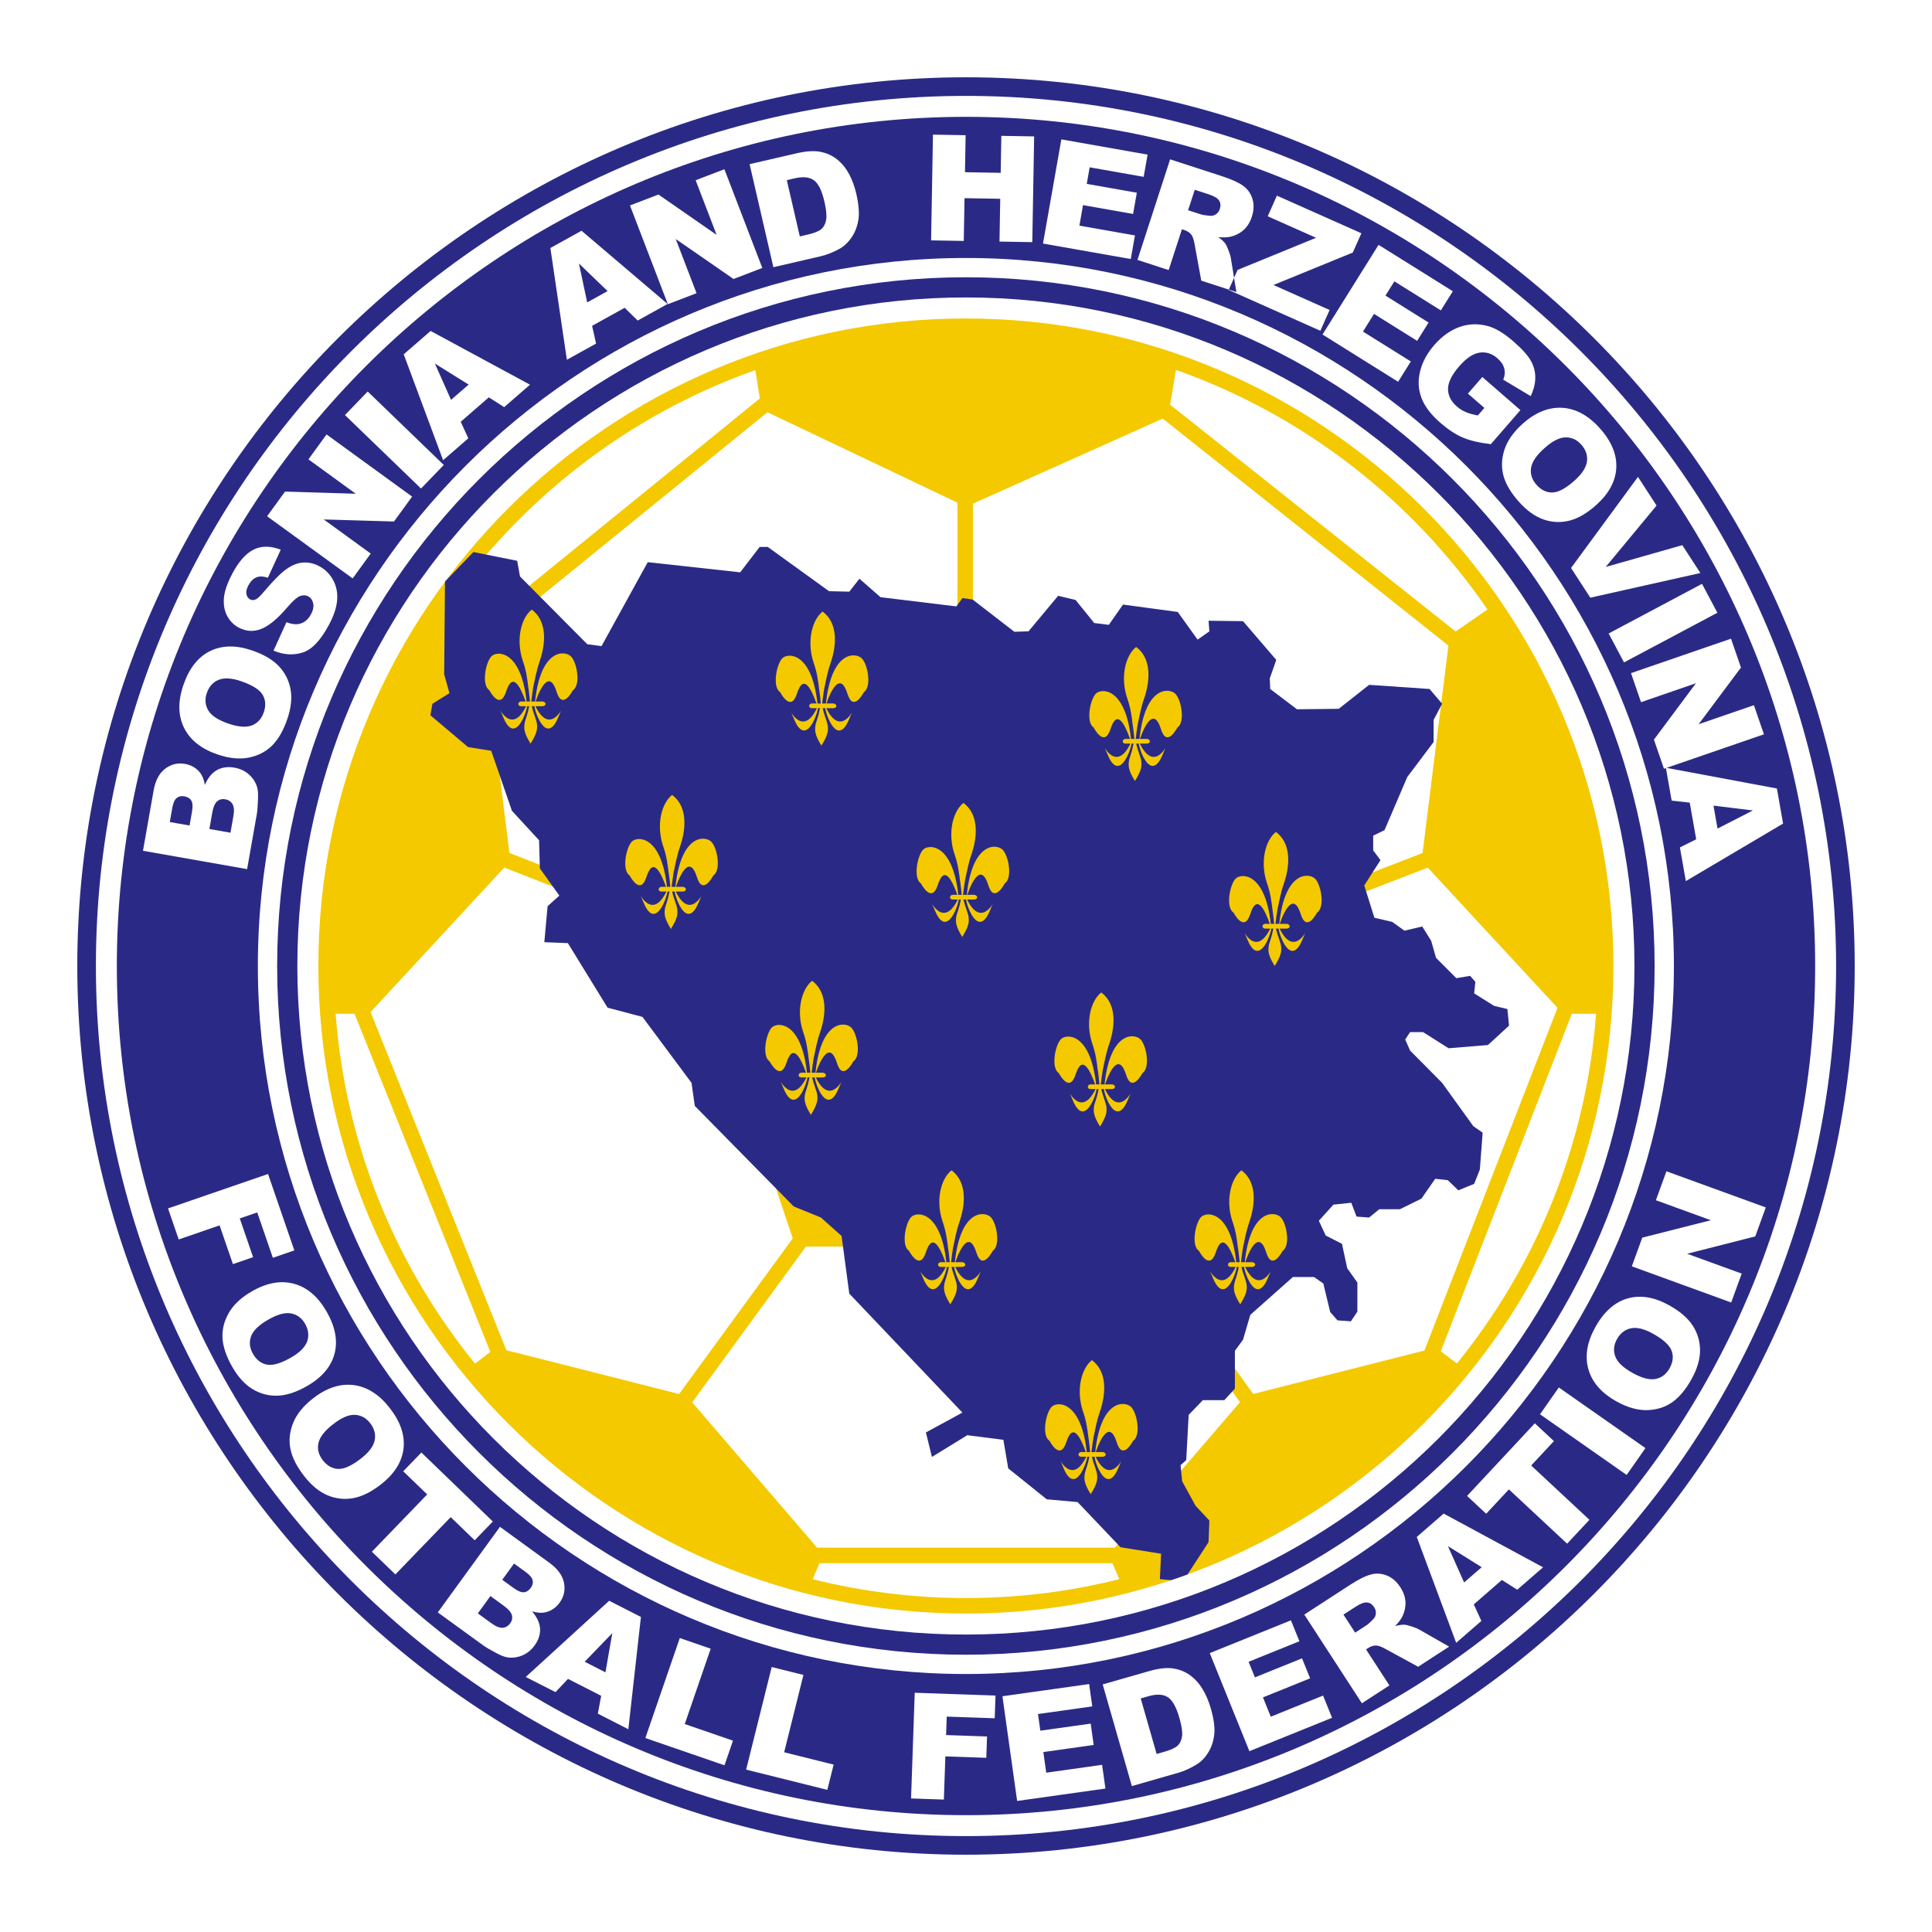 <?xml version="1.0" encoding="utf-8"?>
<!-- Generator: Adobe Illustrator 13.0.0, SVG Export Plug-In . SVG Version: 6.00 Build 14948)  -->
<!DOCTYPE svg PUBLIC "-//W3C//DTD SVG 1.0//EN" "http://www.w3.org/TR/2001/REC-SVG-20010904/DTD/svg10.dtd">
<svg version="1.0" id="Layer_1" xmlns="http://www.w3.org/2000/svg" xmlns:xlink="http://www.w3.org/1999/xlink" x="0px" y="0px"
	 width="192.756px" height="192.756px" viewBox="0 0 192.756 192.756" enable-background="new 0 0 192.756 192.756"
	 xml:space="preserve">
<g>
	<polygon fill-rule="evenodd" clip-rule="evenodd" fill="#FFFFFF" points="0,0 192.756,0 192.756,192.756 0,192.756 0,0 	"/>
	<path fill-rule="evenodd" clip-rule="evenodd" fill="#2A2A86" d="M96.378,7.711c48.835,0,88.667,39.831,88.667,88.667
		c0,48.837-39.831,88.667-88.667,88.667c-48.836,0-88.667-39.83-88.667-88.667C7.711,47.542,47.542,7.711,96.378,7.711L96.378,7.711
		z"/>
	<path fill-rule="evenodd" clip-rule="evenodd" fill="#FFFFFF" d="M96.378,9.568c47.812,0,86.81,38.997,86.81,86.81
		c0,47.813-38.997,86.81-86.81,86.81s-86.81-38.996-86.81-86.81C9.568,48.565,48.565,9.568,96.378,9.568L96.378,9.568z"/>
	<path fill-rule="evenodd" clip-rule="evenodd" fill="#2A2A86" d="M96.378,11.657c46.662,0,84.721,38.058,84.721,84.721
		S143.04,181.1,96.378,181.1c-46.663,0-84.721-38.059-84.721-84.722S49.715,11.657,96.378,11.657L96.378,11.657z"/>
	<path fill-rule="evenodd" clip-rule="evenodd" fill="#FFFFFF" d="M96.367,25.739c38.906,0,70.638,31.732,70.638,70.639
		c0,38.907-31.731,70.638-70.638,70.638s-70.639-31.73-70.639-70.638C25.729,57.472,57.461,25.739,96.367,25.739L96.367,25.739z"/>
	<path fill-rule="evenodd" clip-rule="evenodd" fill="#2A2A86" d="M27.652,96.378c0,37.89,30.826,68.714,68.715,68.714
		c37.889,0,68.714-30.824,68.714-68.714c0-37.889-30.825-68.715-68.714-68.715C58.478,27.663,27.652,58.489,27.652,96.378
		L27.652,96.378z"/>
	<path fill-rule="evenodd" clip-rule="evenodd" fill="#FFFFFF" d="M29.666,96.378c0-36.779,29.922-66.702,66.702-66.702
		c36.779,0,66.701,29.922,66.701,66.702c0,36.78-29.922,66.702-66.701,66.702C59.588,163.08,29.666,133.158,29.666,96.378
		L29.666,96.378z"/>
	<path fill-rule="evenodd" clip-rule="evenodd" fill="#F4C900" d="M96.366,31.774c-35.623,0-64.604,28.981-64.604,64.604
		c0,35.622,28.981,64.604,64.604,64.604c35.623,0,64.604-28.982,64.604-64.604C160.97,60.755,131.988,31.774,96.366,31.774
		L96.366,31.774z"/>
	<polygon fill-rule="evenodd" clip-rule="evenodd" fill="#FFFFFF" points="81.523,154.412 69.06,139.914 80.408,124.369 
		96.378,124.369 112.549,124.369 123.714,139.895 111.232,154.412 81.523,154.412 	"/>
	<polygon fill-rule="evenodd" clip-rule="evenodd" fill="#FFFFFF" points="142.117,134.742 125.03,139.074 113.728,123.357 
		118.644,108.719 123.647,93.819 142.449,86.563 155.392,100.549 142.117,134.742 	"/>
	<polygon fill-rule="evenodd" clip-rule="evenodd" fill="#FFFFFF" points="141.931,85.105 122.978,92.419 110.139,83.395 
		97.07,74.208 97.07,50.248 116.003,41.763 144.511,64.411 141.931,85.105 	"/>
	<polygon fill-rule="evenodd" clip-rule="evenodd" fill="#FFFFFF" points="76.566,41.13 95.523,50.151 95.523,74.322 82.616,83.395 
		69.693,92.479 50.824,85.099 48.214,64.165 76.566,41.13 	"/>
	<polygon fill-rule="evenodd" clip-rule="evenodd" fill="#FFFFFF" points="50.311,86.559 69.144,93.925 74.111,108.719 
		79.093,123.549 67.753,139.08 50.521,134.713 36.973,100.973 50.311,86.559 	"/>
	<path fill-rule="evenodd" clip-rule="evenodd" fill="#FFFFFF" d="M35.374,101.143l13.547,33.738l-1.531,1.168
		c-7.861-9.686-12.914-21.736-13.903-34.906H35.374L35.374,101.143z"/>
	<path fill-rule="evenodd" clip-rule="evenodd" fill="#FFFFFF" d="M143.748,134.814l13.072-33.672h2.424
		c-0.988,13.164-6.038,25.211-13.894,34.896L143.748,134.814L143.748,134.814z"/>
	<path fill-rule="evenodd" clip-rule="evenodd" fill="#FFFFFF" d="M148.405,60.809l-3.18,2.194l-28.482-22.627l0.581-3.47
		C130.044,41.402,140.903,49.868,148.405,60.809L148.405,60.809z"/>
	<path fill-rule="evenodd" clip-rule="evenodd" fill="#FFFFFF" d="M75.36,36.922l0.448,2.83l-0.409,0.333L47.347,62.876
		l-3.014-2.078C51.827,49.875,62.665,41.421,75.36,36.922L75.36,36.922z"/>
	<path fill-rule="evenodd" clip-rule="evenodd" fill="#FFFFFF" d="M81.082,157.559l0.684-1.6h29.223l0.683,1.594
		c-4.902,1.229-10.028,1.883-15.306,1.883C91.097,159.436,85.978,158.783,81.082,157.559L81.082,157.559z"/>
	<path fill-rule="evenodd" clip-rule="evenodd" fill="#2A2A86" d="M120.657,151.703l-1.375-1.473l-1.335-2.438l-0.162-1.611
		l0.566-0.506l0.243-4.51l1.416-1.473h2.144l1.052-1.15v-3.771l0.81-1.105l0.729-2.484l4.247-3.773h2.104l0.931,0.645l0.688,2.852
		l0.728,0.828l1.336,0.094l0.647-0.967v-2.898l-1.012-1.428l-0.526-2.438l-1.618-0.828l-0.688-1.473l1.456-1.611l1.78-0.184
		l0.526,1.381l1.254,0.092l1.012-0.828h2.063l2.144-1.059l1.376-1.979l1.254,0.139l1.052,1.012l1.578-0.645l0.566-1.426l0.283-3.682
		l-0.931-0.645l-3.115-4.324l-3.196-3.221l-0.485-1.105l0.485-0.736h1.295l2.549,1.611l3.924-0.322l2.104-1.934l-0.162-1.656
		l-1.335-0.32l-1.982-1.244l0.121-1.15l-0.525-0.598l-1.376,0.23l-2.022-2.024l-0.486-1.703l-0.89-1.426l-1.779,0.414l-1.214-0.874
		l-1.781-0.415l-1.011-3.221l1.618-2.531l-0.728-0.966v-1.472l1.132-0.553l2.266-5.292l2.63-3.497v-2.208l0.85-1.611l-1.254-1.472
		l-6.028-0.415l-3.034,2.393l-4.167,0.046l-2.67-2.024l-0.041-1.059l0.647-1.841l-3.317-3.865l-3.439-0.046l0.081,1.058
		l-1.173,0.828l-1.983-2.761l-5.461-0.736l-1.416,2.024l-1.456-0.184l-1.861-2.301l-1.739-0.414l-2.954,3.543l-1.416,0.046
		l-4.167-3.222l-1.012-0.138l-0.606,0.829l-7.566-0.92l-2.104-1.841l-1.011,1.289l-2.023-0.046L76.6,54.569h-0.809L73.849,57.1
		l-9.224-1.012l-4.612,8.375l-1.416-0.185l-6.716-6.764l-0.283-1.564l-4.369-0.874l-2.755,2.864
		c-0.026,0.035-0.052,0.071-0.078,0.106l-0.081,9.223l0.526,1.887l-1.699,1.058l-0.203,1.15l3.763,3.175l2.306,0.368l2.064,5.981
		l2.71,2.945l0.081,2.807l1.942,2.715l-1.173,1.058l-0.324,3.59l2.347,0.092l3.964,6.442l3.479,0.92l4.896,6.58l0.324,2.299
		l9.871,10.031l2.711,1.105l2.064,1.84l0.769,5.752l11.287,11.871l-3.641,1.979l0.607,2.484v-0.045l3.52-2.162l3.601,0.459
		l0.485,2.854l3.844,3.082l3.074,0.275l4.289,4.51l4.045,0.645l-0.121,2.531l1.111,0.109c0.552-0.184,1.102-0.375,1.647-0.574
		l2.096-3.217L120.657,151.703L120.657,151.703z"/>
	<path fill-rule="evenodd" clip-rule="evenodd" fill="#F4C900" d="M53.385,69.988h-0.378c0.056-0.475,0.134-1.091,0.2-1.447
		c0.157-0.689,0.314-1.672,0.668-2.656c0.668-2.017,0.589-4.034-0.825-5.067c-1.101,0.886-1.572,3.05-0.904,5.067
		c0.354,0.984,0.472,1.918,0.55,2.607c0.065,0.352,0.129,0.969,0.175,1.455c-0.001,0.014-0.003,0.026-0.004,0.042h-0.328
		c-0.552-5.069-2.884-5.095-3.498-4.52c-0.59,0.589-1.021,2.869-0.235,3.38c0.039,0.039,1.061,2.083,1.69,0.157
		c0.648-2.053,1.429-0.475,1.948,0.983h-0.455c-0.157,0-0.275,0.118-0.275,0.236c0,0.157,0.118,0.236,0.275,0.236h0.495
		c-1.693,3.471-3.228-1.251-2.224,1.219c1.108,2.528,2.215-0.404,2.329-1.219h0.205c-0.058,0.314-0.148,0.705-0.293,1.14
		c-0.393,1.061-0.158,1.611,0.433,2.593c0.589-0.982,0.865-1.532,0.472-2.593c-0.162-0.435-0.274-0.826-0.354-1.14h0.264
		c0.113,0.814,1.221,3.747,2.33,1.219c1.003-2.47-0.532,2.252-2.225-1.219h0.691c0.157,0,0.314-0.079,0.314-0.236
		c0-0.118-0.157-0.236-0.314-0.236h-0.679c0.523-1.489,1.417-3.128,2.094-0.983c0.59,1.926,1.611-0.119,1.65-0.157
		c0.787-0.511,0.394-2.791-0.235-3.38C56.319,64.885,53.936,64.729,53.385,69.988L53.385,69.988z"/>
	<path fill-rule="evenodd" clip-rule="evenodd" fill="#F4C900" d="M95.266,125.93h-0.378c0.056-0.475,0.134-1.092,0.2-1.447
		c0.157-0.688,0.314-1.672,0.668-2.656c0.667-2.018,0.589-4.033-0.826-5.066c-1.101,0.885-1.572,3.049-0.904,5.066
		c0.354,0.984,0.472,1.92,0.55,2.607c0.065,0.352,0.13,0.969,0.175,1.455c-0.001,0.014-0.003,0.025-0.004,0.041h-0.328
		c-0.552-5.068-2.884-5.094-3.498-4.52c-0.589,0.59-1.022,2.869-0.236,3.381c0.04,0.039,1.062,2.082,1.69,0.156
		c0.648-2.053,1.428-0.475,1.947,0.982h-0.454c-0.157,0-0.275,0.117-0.275,0.236c0,0.156,0.118,0.236,0.275,0.236h0.495
		c-1.693,3.471-3.228-1.252-2.224,1.219c1.107,2.527,2.215-0.404,2.329-1.219h0.205c-0.059,0.314-0.148,0.705-0.293,1.139
		c-0.393,1.061-0.157,1.613,0.433,2.594c0.588-0.98,0.864-1.533,0.471-2.594c-0.161-0.434-0.274-0.824-0.353-1.139h0.264
		c0.113,0.814,1.221,3.746,2.329,1.219c1.003-2.471-0.531,2.252-2.224-1.219h0.691c0.157,0,0.315-0.08,0.315-0.236
		c0-0.119-0.158-0.236-0.315-0.236h-0.679c0.523-1.488,1.416-3.127,2.094-0.982c0.59,1.926,1.611-0.117,1.65-0.156
		c0.787-0.512,0.394-2.791-0.235-3.381C98.2,120.828,95.817,120.672,95.266,125.93L95.266,125.93z"/>
	<path fill-rule="evenodd" clip-rule="evenodd" fill="#F4C900" d="M67.389,88.479h-0.378c0.056-0.475,0.134-1.091,0.2-1.447
		c0.157-0.688,0.314-1.672,0.668-2.656c0.668-2.017,0.59-4.034-0.825-5.067c-1.102,0.886-1.573,3.05-0.905,5.067
		c0.354,0.984,0.472,1.918,0.551,2.607c0.065,0.352,0.129,0.97,0.175,1.456c-0.002,0.014-0.003,0.025-0.004,0.04h-0.328
		c-0.552-5.069-2.884-5.095-3.498-4.521c-0.59,0.59-1.022,2.87-0.236,3.381c0.039,0.04,1.062,2.083,1.689,0.158
		c0.648-2.053,1.429-0.476,1.948,0.982h-0.454c-0.157,0-0.275,0.119-0.275,0.236c0,0.158,0.118,0.236,0.275,0.236h0.495
		c-1.693,3.471-3.228-1.251-2.225,1.219c1.109,2.528,2.216-0.405,2.33-1.219h0.205c-0.059,0.315-0.149,0.705-0.294,1.14
		c-0.393,1.062-0.157,1.611,0.432,2.594c0.59-0.982,0.865-1.532,0.472-2.594c-0.161-0.435-0.273-0.825-0.353-1.14h0.264
		c0.113,0.814,1.221,3.747,2.33,1.219c1.002-2.47-0.532,2.252-2.225-1.219h0.691c0.157,0,0.315-0.078,0.315-0.236
		c0-0.117-0.158-0.236-0.315-0.236h-0.679c0.523-1.488,1.417-3.127,2.094-0.982c0.59,1.926,1.612-0.118,1.651-0.158
		c0.787-0.511,0.393-2.791-0.236-3.381C70.323,83.377,67.94,83.22,67.389,88.479L67.389,88.479z"/>
	<path fill-rule="evenodd" clip-rule="evenodd" fill="#F4C900" d="M82.404,70.187h-0.378c0.056-0.476,0.134-1.091,0.2-1.447
		c0.158-0.689,0.314-1.673,0.668-2.657c0.668-2.017,0.59-4.034-0.825-5.067c-1.101,0.886-1.572,3.05-0.904,5.067
		c0.353,0.984,0.472,1.918,0.55,2.607c0.064,0.352,0.129,0.971,0.174,1.457c-0.001,0.013-0.002,0.025-0.004,0.04h-0.328
		c-0.553-5.069-2.885-5.095-3.498-4.521c-0.589,0.59-1.022,2.869-0.235,3.38c0.039,0.04,1.061,2.083,1.69,0.158
		c0.648-2.053,1.429-0.476,1.947,0.982h-0.454c-0.158,0-0.275,0.118-0.275,0.236c0,0.157,0.117,0.235,0.275,0.235h0.495
		c-1.692,3.471-3.227-1.25-2.224,1.219c1.108,2.528,2.215-0.405,2.329-1.219h0.205c-0.058,0.315-0.149,0.706-0.294,1.141
		c-0.392,1.061-0.157,1.611,0.433,2.594c0.59-0.982,0.865-1.533,0.472-2.594c-0.161-0.435-0.274-0.825-0.354-1.141h0.264
		c0.114,0.814,1.221,3.747,2.33,1.219c1.003-2.47-0.532,2.251-2.224-1.219h0.691c0.157,0,0.314-0.078,0.314-0.235
		c0-0.118-0.157-0.236-0.314-0.236h-0.679c0.522-1.489,1.417-3.128,2.094-0.982c0.589,1.926,1.611-0.118,1.65-0.158
		c0.786-0.511,0.393-2.79-0.236-3.38C85.338,65.084,82.956,64.927,82.404,70.187L82.404,70.187z"/>
	<path fill-rule="evenodd" clip-rule="evenodd" fill="#F4C900" d="M81.358,107.025H80.98c0.056-0.477,0.134-1.092,0.2-1.447
		c0.157-0.689,0.313-1.674,0.668-2.658c0.668-2.016,0.589-4.033-0.825-5.066c-1.101,0.887-1.573,3.051-0.905,5.066
		c0.354,0.984,0.472,1.92,0.551,2.609c0.064,0.35,0.129,0.969,0.175,1.455c-0.001,0.014-0.003,0.025-0.005,0.041h-0.327
		c-0.553-5.07-2.885-5.096-3.499-4.521c-0.589,0.59-1.021,2.869-0.236,3.381c0.04,0.039,1.062,2.082,1.69,0.156
		c0.648-2.053,1.429-0.475,1.948,0.984h-0.455c-0.157,0-0.275,0.117-0.275,0.234c0,0.158,0.118,0.236,0.275,0.236h0.496
		c-1.693,3.471-3.228-1.252-2.225,1.219c1.108,2.527,2.215-0.404,2.329-1.219h0.205c-0.058,0.314-0.148,0.705-0.293,1.141
		c-0.393,1.061-0.157,1.611,0.432,2.594c0.589-0.982,0.865-1.533,0.472-2.594c-0.161-0.436-0.273-0.826-0.353-1.141h0.265
		c0.113,0.814,1.221,3.746,2.329,1.219c1.004-2.471-0.532,2.252-2.224-1.219h0.691c0.157,0,0.314-0.078,0.314-0.236
		c0-0.117-0.158-0.234-0.314-0.234h-0.68c0.523-1.49,1.417-3.129,2.094-0.984c0.59,1.926,1.611-0.117,1.651-0.156
		c0.786-0.512,0.393-2.791-0.237-3.381C84.292,101.922,81.909,101.766,81.358,107.025L81.358,107.025z"/>
	<path fill-rule="evenodd" clip-rule="evenodd" fill="#F4C900" d="M124.19,125.93h-0.378c0.057-0.475,0.134-1.092,0.199-1.447
		c0.157-0.688,0.314-1.672,0.669-2.656c0.667-2.018,0.589-4.033-0.826-5.066c-1.101,0.885-1.571,3.049-0.904,5.066
		c0.354,0.984,0.472,1.92,0.551,2.607c0.065,0.352,0.129,0.969,0.175,1.457c-0.002,0.012-0.003,0.025-0.005,0.039h-0.327
		c-0.553-5.068-2.885-5.094-3.498-4.52c-0.59,0.59-1.021,2.869-0.236,3.381c0.04,0.039,1.062,2.082,1.69,0.156
		c0.648-2.053,1.429-0.475,1.948,0.982h-0.455c-0.157,0-0.274,0.117-0.274,0.236c0,0.156,0.117,0.236,0.274,0.236h0.495
		c-1.692,3.471-3.228-1.252-2.224,1.219c1.107,2.527,2.215-0.404,2.329-1.219h0.204c-0.058,0.314-0.148,0.705-0.294,1.139
		c-0.393,1.061-0.156,1.613,0.434,2.594c0.589-0.98,0.864-1.533,0.472-2.594c-0.161-0.434-0.274-0.824-0.354-1.139h0.264
		c0.114,0.814,1.222,3.746,2.33,1.219c1.002-2.471-0.532,2.252-2.225-1.219h0.691c0.157,0,0.314-0.08,0.314-0.236
		c0-0.119-0.157-0.236-0.314-0.236h-0.68c0.523-1.488,1.417-3.127,2.095-0.982c0.59,1.926,1.611-0.117,1.65-0.156
		c0.786-0.512,0.394-2.791-0.235-3.381C127.125,120.828,124.741,120.672,124.19,125.93L124.19,125.93z"/>
	<path fill-rule="evenodd" clip-rule="evenodd" fill="#F4C900" d="M109.273,144.873h-0.378c0.057-0.475,0.134-1.092,0.2-1.447
		c0.156-0.689,0.314-1.672,0.668-2.656c0.668-2.018,0.59-4.035-0.825-5.068c-1.101,0.887-1.572,3.051-0.904,5.068
		c0.354,0.984,0.472,1.918,0.55,2.607c0.065,0.352,0.13,0.971,0.176,1.455c-0.002,0.016-0.003,0.025-0.005,0.041h-0.328
		c-0.553-5.07-2.884-5.096-3.497-4.52c-0.59,0.59-1.022,2.869-0.236,3.379c0.039,0.041,1.062,2.084,1.69,0.158
		c0.647-2.053,1.428-0.475,1.947,0.982h-0.454c-0.157,0-0.275,0.117-0.275,0.236c0,0.156,0.118,0.234,0.275,0.234h0.496
		c-1.694,3.471-3.229-1.25-2.226,1.219c1.108,2.529,2.216-0.404,2.329-1.219h0.205c-0.059,0.316-0.148,0.707-0.294,1.141
		c-0.393,1.061-0.157,1.611,0.433,2.594c0.59-0.982,0.864-1.533,0.472-2.594c-0.161-0.434-0.273-0.824-0.354-1.141h0.265
		c0.113,0.814,1.221,3.748,2.329,1.219c1.003-2.469-0.531,2.252-2.224-1.219H110c0.156,0,0.313-0.078,0.313-0.234
		c0-0.119-0.157-0.236-0.313-0.236h-0.68c0.523-1.488,1.417-3.129,2.094-0.982c0.59,1.926,1.612-0.117,1.651-0.158
		c0.786-0.51,0.393-2.789-0.236-3.379C112.208,139.771,109.824,139.613,109.273,144.873L109.273,144.873z"/>
	<path fill-rule="evenodd" clip-rule="evenodd" fill="#F4C900" d="M110.203,108.189h-0.377c0.056-0.477,0.134-1.092,0.199-1.447
		c0.157-0.689,0.314-1.674,0.668-2.656c0.668-2.018,0.589-4.035-0.825-5.068c-1.101,0.887-1.573,3.051-0.904,5.068
		c0.354,0.982,0.472,1.918,0.55,2.607c0.065,0.352,0.13,0.969,0.175,1.457c-0.001,0.012-0.002,0.023-0.004,0.039h-0.327
		c-0.553-5.07-2.886-5.096-3.499-4.521c-0.59,0.59-1.021,2.871-0.235,3.381c0.04,0.039,1.061,2.084,1.689,0.158
		c0.648-2.053,1.429-0.477,1.948,0.982h-0.454c-0.157,0-0.274,0.117-0.274,0.234c0,0.158,0.117,0.236,0.274,0.236h0.495
		c-1.693,3.471-3.228-1.25-2.225,1.219c1.108,2.527,2.216-0.402,2.33-1.219h0.203c-0.058,0.316-0.147,0.705-0.293,1.141
		c-0.393,1.061-0.157,1.611,0.433,2.594c0.59-0.982,0.865-1.533,0.471-2.594c-0.16-0.436-0.273-0.824-0.353-1.141h0.265
		c0.113,0.816,1.221,3.746,2.329,1.219c1.004-2.469-0.531,2.252-2.225-1.219h0.691c0.157,0,0.314-0.078,0.314-0.236
		c0-0.117-0.157-0.234-0.314-0.234h-0.679c0.523-1.49,1.416-3.129,2.094-0.982c0.59,1.926,1.611-0.119,1.651-0.158
		c0.786-0.51,0.393-2.791-0.236-3.381C113.138,103.086,110.755,102.93,110.203,108.189L110.203,108.189z"/>
	<path fill-rule="evenodd" clip-rule="evenodd" fill="#F4C900" d="M96.458,89.279H96.08c0.056-0.475,0.134-1.091,0.2-1.447
		c0.157-0.688,0.314-1.673,0.668-2.657c0.668-2.017,0.589-4.033-0.826-5.067c-1.1,0.886-1.572,3.05-0.904,5.067
		c0.354,0.984,0.472,1.918,0.55,2.607c0.065,0.351,0.13,0.97,0.175,1.456c-0.001,0.013-0.003,0.026-0.005,0.04h-0.328
		c-0.552-5.069-2.884-5.095-3.498-4.52c-0.59,0.589-1.022,2.869-0.235,3.38c0.039,0.039,1.06,2.083,1.689,0.157
		c0.648-2.053,1.428-0.476,1.948,0.982h-0.454c-0.157,0-0.275,0.118-0.275,0.236c0,0.157,0.118,0.235,0.275,0.235h0.495
		c-1.693,3.471-3.228-1.251-2.225,1.218c1.108,2.529,2.216-0.404,2.329-1.218h0.205c-0.058,0.315-0.148,0.706-0.293,1.14
		c-0.393,1.062-0.157,1.612,0.432,2.594c0.589-0.982,0.864-1.533,0.472-2.594c-0.162-0.434-0.274-0.824-0.354-1.14h0.264
		c0.113,0.814,1.221,3.747,2.33,1.218c1.002-2.469-0.532,2.253-2.225-1.218h0.692c0.157,0,0.314-0.079,0.314-0.235
		c0-0.118-0.157-0.236-0.314-0.236h-0.679c0.523-1.489,1.417-3.128,2.094-0.982c0.589,1.926,1.611-0.118,1.65-0.157
		c0.786-0.511,0.394-2.791-0.235-3.38C99.393,84.177,97.009,84.021,96.458,89.279L96.458,89.279z"/>
	<path fill-rule="evenodd" clip-rule="evenodd" fill="#F4C900" d="M113.687,73.719h-0.378c0.056-0.476,0.134-1.091,0.199-1.448
		c0.157-0.688,0.313-1.672,0.669-2.656c0.668-2.018,0.589-4.034-0.826-5.067c-1.101,0.885-1.572,3.05-0.904,5.067
		c0.354,0.983,0.473,1.918,0.551,2.607c0.064,0.351,0.13,0.968,0.175,1.455c-0.001,0.014-0.003,0.026-0.005,0.042h-0.327
		c-0.553-5.069-2.885-5.095-3.498-4.521c-0.59,0.59-1.021,2.869-0.236,3.381c0.039,0.039,1.062,2.083,1.69,0.157
		c0.648-2.053,1.429-0.475,1.947,0.983h-0.454c-0.157,0-0.274,0.118-0.274,0.236c0,0.157,0.117,0.235,0.274,0.235h0.495
		c-1.692,3.471-3.228-1.251-2.224,1.219c1.107,2.528,2.216-0.406,2.328-1.219h0.205c-0.059,0.315-0.148,0.706-0.293,1.14
		c-0.394,1.061-0.157,1.611,0.432,2.594c0.589-0.983,0.865-1.533,0.472-2.594c-0.16-0.435-0.273-0.825-0.354-1.14h0.265
		c0.113,0.813,1.221,3.747,2.329,1.219c1.004-2.47-0.531,2.252-2.224-1.219h0.691c0.156,0,0.314-0.079,0.314-0.235
		c0-0.118-0.158-0.236-0.314-0.236h-0.68c0.523-1.489,1.417-3.128,2.094-0.983c0.591,1.926,1.612-0.118,1.651-0.157
		c0.786-0.512,0.394-2.791-0.235-3.381C116.62,68.617,114.237,68.46,113.687,73.719L113.687,73.719z"/>
	<path fill-rule="evenodd" clip-rule="evenodd" fill="#F4C900" d="M131.188,87.652c-0.621-0.582-3.005-0.739-3.556,4.521h-0.378
		c0.056-0.476,0.134-1.091,0.2-1.448c0.157-0.688,0.313-1.672,0.668-2.656c0.668-2.017,0.589-4.034-0.825-5.067
		c-1.102,0.886-1.572,3.05-0.904,5.067c0.354,0.984,0.472,1.918,0.551,2.607c0.064,0.352,0.129,0.972,0.174,1.458
		c-0.002,0.013-0.002,0.025-0.004,0.039h-0.328c-0.553-5.069-2.884-5.095-3.498-4.521c-0.59,0.59-1.021,2.869-0.235,3.381
		c0.039,0.039,1.061,2.083,1.69,0.157c0.647-2.053,1.428-0.475,1.947,0.983h-0.454c-0.157,0-0.275,0.118-0.275,0.236
		c0,0.157,0.118,0.236,0.275,0.236h0.495c-1.692,3.47-3.228-1.251-2.225,1.218c1.107,2.528,2.216-0.404,2.329-1.218h0.205
		c-0.059,0.314-0.149,0.706-0.294,1.14c-0.393,1.061-0.157,1.611,0.433,2.594c0.589-0.982,0.864-1.533,0.471-2.594
		c-0.16-0.434-0.273-0.826-0.353-1.14h0.265c0.113,0.813,1.221,3.746,2.329,1.218c1.003-2.469-0.532,2.252-2.225-1.218h0.691
		c0.157,0,0.314-0.079,0.314-0.236c0-0.118-0.157-0.236-0.314-0.236h-0.68c0.523-1.489,1.418-3.128,2.095-0.983
		c0.59,1.926,1.611-0.118,1.65-0.157C132.21,90.521,131.816,88.243,131.188,87.652L131.188,87.652z"/>
	<path fill-rule="evenodd" clip-rule="evenodd" fill="#FFFFFF" d="M26.736,131.676c-0.923,0.533-1.487,1.086-1.693,1.662
		c-0.205,0.574-0.137,1.158,0.204,1.748c0.35,0.605,0.819,0.961,1.404,1.066c0.588,0.104,1.393-0.137,2.415-0.727
		c0.861-0.498,1.389-1.035,1.586-1.611c0.195-0.574,0.122-1.158-0.222-1.754c-0.328-0.568-0.792-0.91-1.395-1.021
		C28.433,130.926,27.666,131.139,26.736,131.676L26.736,131.676z M25.118,128.844c1.492-0.861,2.894-1.115,4.202-0.764
		c1.312,0.352,2.396,1.27,3.252,2.752c0.877,1.521,1.146,2.93,0.805,4.225c-0.341,1.291-1.247,2.363-2.717,3.213
		c-1.067,0.617-2.049,0.941-2.939,0.977c-0.891,0.035-1.722-0.178-2.494-0.637c-0.774-0.461-1.452-1.195-2.038-2.211
		c-0.594-1.029-0.922-1.977-0.986-2.842c-0.06-0.865,0.144-1.713,0.611-2.543C23.282,130.184,24.05,129.459,25.118,128.844
		L25.118,128.844z M26.742,117.129l2.625,7.623l-2.144,0.738l-1.559-4.527l-1.742,0.6l1.331,3.865l-2.014,0.693l-1.331-3.865
		l-4.077,1.404l-1.066-3.096L26.742,117.129L26.742,117.129z M60.406,166.848l0.683-3.91l-2.756,2.854L60.406,166.848
		L60.406,166.848z M59.979,169.189l-3.309-1.686l-1.247,1.32l-2.968-1.512l8.323-7.602l3.167,1.613l-1.255,11.203l-3.041-1.551
		L59.979,169.189L59.979,169.189z M47.673,160.969l1.346,0.977c0.455,0.33,0.833,0.482,1.134,0.457
		c0.304-0.025,0.554-0.174,0.752-0.447c0.184-0.252,0.239-0.521,0.165-0.809c-0.074-0.287-0.339-0.598-0.802-0.936l-1.339-0.973
		L47.673,160.969L47.673,160.969z M50.109,157.615l1.146,0.832c0.412,0.299,0.75,0.436,1.015,0.412
		c0.266-0.025,0.493-0.172,0.687-0.438c0.181-0.25,0.243-0.502,0.183-0.758c-0.061-0.26-0.29-0.533-0.69-0.822l-1.164-0.846
		L50.109,157.615L50.109,157.615z M49.881,152.332l4.938,3.59c0.823,0.598,1.306,1.262,1.45,1.988
		c0.145,0.727-0.001,1.393-0.437,1.992c-0.367,0.504-0.839,0.824-1.416,0.957c-0.386,0.088-0.83,0.057-1.334-0.098
		c0.505,0.592,0.771,1.174,0.802,1.742c0.027,0.568-0.156,1.125-0.55,1.668c-0.322,0.443-0.714,0.766-1.175,0.971
		c-0.464,0.203-0.946,0.279-1.454,0.227c-0.313-0.035-0.715-0.184-1.204-0.451c-0.651-0.354-1.073-0.6-1.268-0.742l-4.554-3.307
		L49.881,152.332L49.881,152.332z M42.042,144.918l7.128,6.883l-1.811,1.875l-2.393-2.311l-5.519,5.715l-2.345-2.264l5.519-5.717
		l-2.391-2.307L42.042,144.918L42.042,144.918z M33.211,142.111c-0.84,0.656-1.321,1.281-1.445,1.881
		c-0.123,0.598,0.026,1.166,0.445,1.703c0.431,0.551,0.945,0.838,1.539,0.861c0.596,0.02,1.361-0.33,2.289-1.057
		c0.784-0.613,1.232-1.219,1.347-1.816c0.113-0.596-0.041-1.164-0.465-1.707c-0.403-0.516-0.911-0.791-1.523-0.816
		C34.788,141.131,34.057,141.449,33.211,142.111L33.211,142.111z M31.215,139.531c1.357-1.061,2.71-1.508,4.055-1.342
		c1.349,0.166,2.548,0.924,3.603,2.273c1.081,1.385,1.542,2.74,1.385,4.07c-0.158,1.326-0.906,2.516-2.244,3.561
		c-0.971,0.76-1.897,1.219-2.774,1.377s-1.73,0.064-2.559-0.283c-0.831-0.348-1.603-0.982-2.325-1.906
		c-0.732-0.938-1.189-1.83-1.372-2.678c-0.18-0.848-0.097-1.715,0.25-2.604C29.583,141.113,30.243,140.291,31.215,139.531
		L31.215,139.531z M135.205,162.889l1.153-0.75c0.124-0.078,0.339-0.275,0.646-0.588c0.156-0.154,0.245-0.344,0.264-0.566
		c0.018-0.223-0.036-0.432-0.162-0.625c-0.186-0.287-0.418-0.445-0.698-0.48c-0.281-0.037-0.671,0.107-1.169,0.432l-1.202,0.779
		L135.205,162.889L135.205,162.889z M120.698,164.932l8.1-3.271l0.844,2.088l-5.069,2.049l0.629,1.555l4.702-1.9l0.807,1.996
		l-4.704,1.9l0.779,1.928l5.218-2.109l0.896,2.217l-8.247,3.332L120.698,164.932L120.698,164.932z M113.809,169.455l1.589,5.539
		l0.767-0.221c0.657-0.188,1.102-0.391,1.336-0.617c0.235-0.225,0.379-0.541,0.434-0.947c0.053-0.406-0.038-1.016-0.271-1.828
		c-0.308-1.076-0.693-1.76-1.157-2.055c-0.466-0.297-1.104-0.328-1.916-0.096L113.809,169.455L113.809,169.455z M110.016,168.055
		l4.657-1.334c0.916-0.264,1.694-0.352,2.331-0.266c0.637,0.09,1.207,0.311,1.708,0.67c0.503,0.363,0.925,0.826,1.27,1.396
		c0.343,0.572,0.613,1.203,0.812,1.895c0.311,1.084,0.429,1.961,0.352,2.629c-0.074,0.668-0.272,1.266-0.597,1.793
		c-0.321,0.529-0.714,0.934-1.178,1.213c-0.635,0.381-1.232,0.652-1.789,0.811l-4.656,1.336L110.016,168.055L110.016,168.055z
		 M100.013,169.236l8.65-1.217l0.313,2.23l-5.415,0.762l0.233,1.662l5.024-0.707l0.299,2.131l-5.023,0.707l0.289,2.059l5.573-0.785
		l0.333,2.367l-8.809,1.238L100.013,169.236L100.013,169.236z M91.263,168.885l8.058,0.281l-0.079,2.266l-4.785-0.166l-0.064,1.84
		l4.084,0.143l-0.074,2.129l-4.084-0.143l-0.15,4.309l-3.273-0.113L91.263,168.885L91.263,168.885z M76.994,166.318l3.165,0.791
		l-1.923,7.715l4.936,1.23l-0.629,2.521l-8.101-2.02L76.994,166.318L76.994,166.318z M67.823,163.428l3.084,1.062l-2.589,7.518
		l4.811,1.658l-0.847,2.457l-7.895-2.719L67.823,163.428L67.823,163.428z M153.649,141.104l1.874-2.678l8.643,6.051l-1.874,2.678
		L153.649,141.104L153.649,141.104z M146.371,149.25l6.759-7.248l1.906,1.777l-2.269,2.434l5.81,5.418l-2.223,2.383l-5.811-5.418
		l-2.267,2.432L146.371,149.25L146.371,149.25z M147.83,156.359l-3.369-2.098l1.613,3.623L147.83,156.359L147.83,156.359z
		 M149.843,157.633l-2.803,2.438l0.757,1.65l-2.514,2.184l-3.931-10.562l2.683-2.332l9.917,5.359l-2.575,2.238L149.843,157.633
		L149.843,157.633z M135.877,169.936l-5.746-8.848l4.557-2.959c0.845-0.549,1.538-0.896,2.078-1.039
		c0.541-0.146,1.075-0.113,1.604,0.102s0.975,0.604,1.341,1.166c0.318,0.492,0.488,0.982,0.513,1.475
		c0.021,0.492-0.081,0.969-0.301,1.428c-0.144,0.293-0.387,0.617-0.734,0.971c0.396-0.102,0.704-0.146,0.926-0.135
		c0.146,0.008,0.393,0.068,0.738,0.18c0.347,0.115,0.592,0.213,0.74,0.303l2.988,1.705l-3.09,2.008l-3.218-1.756
		c-0.411-0.229-0.725-0.352-0.939-0.361c-0.284-0.008-0.553,0.07-0.802,0.232l-0.241,0.156l2.332,3.59L135.877,169.936
		L135.877,169.936z M162.891,136.982c0.933,0.518,1.695,0.717,2.296,0.596c0.598-0.121,1.064-0.48,1.394-1.076
		c0.34-0.611,0.403-1.197,0.191-1.752c-0.214-0.557-0.835-1.123-1.866-1.695c-0.87-0.482-1.603-0.656-2.198-0.529
		c-0.594,0.129-1.056,0.492-1.39,1.094c-0.318,0.574-0.372,1.148-0.157,1.723C161.374,135.914,161.952,136.463,162.891,136.982
		L162.891,136.982z M161.296,139.83c-1.506-0.836-2.445-1.906-2.818-3.209c-0.375-1.307-0.146-2.707,0.685-4.205
		c0.852-1.535,1.92-2.49,3.205-2.865c1.282-0.373,2.671-0.15,4.154,0.674c1.079,0.598,1.863,1.271,2.352,2.018
		c0.487,0.744,0.734,1.566,0.739,2.465c0.004,0.9-0.278,1.859-0.847,2.885c-0.576,1.039-1.219,1.809-1.928,2.309
		c-0.711,0.498-1.541,0.758-2.494,0.787C163.391,140.711,162.375,140.428,161.296,139.83L161.296,139.83z M162.807,126.342
		l1.042-2.863l6.843-1.736l-5.484-1.996l1.051-2.887l9.914,3.607l-1.051,2.889l-6.795,1.732l5.443,1.98l-1.049,2.881
		L162.807,126.342L162.807,126.342z M14.266,84.882l1.06-6.012c0.176-1.001,0.562-1.727,1.151-2.174
		c0.591-0.45,1.253-0.61,1.983-0.481c0.614,0.109,1.108,0.393,1.481,0.853c0.247,0.308,0.414,0.722,0.497,1.242
		c0.31-0.714,0.716-1.208,1.214-1.484c0.5-0.274,1.08-0.354,1.74-0.237c0.54,0.095,1.001,0.306,1.388,0.631
		c0.386,0.328,0.665,0.729,0.84,1.208c0.107,0.296,0.149,0.722,0.124,1.279c-0.034,0.74-0.069,1.227-0.111,1.464l-0.978,5.542
		L14.266,84.882L14.266,84.882z M18.913,82.362l0.246-1.396c0.088-0.501,0.062-0.865-0.074-1.093
		c-0.14-0.227-0.372-0.367-0.696-0.424c-0.303-0.053-0.557,0.001-0.76,0.167c-0.208,0.168-0.352,0.494-0.438,0.98l-0.25,1.418
		L18.913,82.362L18.913,82.362z M22.994,83.081l0.289-1.638c0.098-0.554,0.069-0.96-0.087-1.219
		c-0.155-0.262-0.398-0.423-0.73-0.481c-0.307-0.054-0.574,0.014-0.8,0.206c-0.226,0.192-0.39,0.568-0.489,1.131L20.89,82.71
		L22.994,83.081L22.994,83.081z M21.688,75.266c-1.628-0.56-2.739-1.452-3.333-2.67c-0.596-1.22-0.614-2.64-0.056-4.259
		c0.572-1.661,1.458-2.787,2.66-3.378c1.198-0.591,2.603-0.611,4.208-0.058c1.165,0.401,2.054,0.928,2.665,1.577
		c0.61,0.649,0.996,1.416,1.157,2.3c0.16,0.887,0.049,1.88-0.333,2.988c-0.387,1.124-0.887,1.994-1.498,2.609
		c-0.614,0.612-1.387,1.014-2.32,1.207C23.905,75.772,22.854,75.667,21.688,75.266L21.688,75.266z M22.765,72.187
		c1.008,0.347,1.795,0.41,2.364,0.188c0.568-0.223,0.965-0.658,1.187-1.302c0.228-0.661,0.188-1.249-0.117-1.76
		c-0.307-0.511-1.018-0.96-2.132-1.345c-0.94-0.324-1.691-0.369-2.256-0.14c-0.562,0.229-0.955,0.669-1.179,1.319
		c-0.213,0.62-0.166,1.194,0.145,1.723C21.085,71.398,21.75,71.837,22.765,72.187L22.765,72.187z M27.292,64.911l1.285-2.83
		c0.476,0.178,0.878,0.236,1.21,0.178c0.534-0.094,0.946-0.42,1.24-0.971c0.218-0.41,0.291-0.777,0.217-1.103
		c-0.076-0.325-0.241-0.553-0.494-0.688c-0.241-0.128-0.513-0.14-0.817-0.028c-0.304,0.111-0.745,0.505-1.324,1.188
		c-0.955,1.111-1.809,1.812-2.566,2.099c-0.759,0.292-1.501,0.244-2.23-0.143c-0.479-0.255-0.859-0.634-1.136-1.138
		c-0.278-0.504-0.39-1.099-0.339-1.786c0.054-0.686,0.338-1.514,0.854-2.484c0.633-1.19,1.337-1.981,2.112-2.371
		c0.775-0.39,1.677-0.385,2.706,0.008l-1.284,2.797c-0.457-0.15-0.843-0.162-1.157-0.031c-0.312,0.13-0.577,0.397-0.792,0.803
		c-0.178,0.336-0.243,0.625-0.19,0.87c0.051,0.244,0.18,0.421,0.384,0.53c0.147,0.078,0.316,0.079,0.51,0.004
		c0.196-0.071,0.48-0.332,0.857-0.786c0.939-1.113,1.694-1.867,2.261-2.264c0.567-0.397,1.121-0.612,1.665-0.64
		c0.542-0.029,1.068,0.089,1.578,0.36c0.597,0.317,1.058,0.777,1.387,1.375c0.33,0.598,0.466,1.263,0.41,1.996
		c-0.054,0.73-0.322,1.548-0.802,2.45c-0.842,1.583-1.729,2.52-2.665,2.804C29.234,65.399,28.276,65.332,27.292,64.911
		L27.292,64.911z M26.648,51.508l1.791-2.464l7.056,0.217l-4.722-3.431l1.807-2.486l8.536,6.201l-1.807,2.486L32.3,51.825
		l4.687,3.404l-1.802,2.48L26.648,51.508L26.648,51.508z M34.416,41.411l2.27-2.351l7.59,7.33l-2.27,2.35L34.416,41.411
		L34.416,41.411z M48.77,39.643l-2.803,2.438l0.757,1.649l-2.514,2.186L40.28,35.351l2.683-2.332l9.916,5.36l-2.575,2.239
		L48.77,39.643L48.77,39.643z M46.757,38.369l-3.369-2.097l1.613,3.623L46.757,38.369L46.757,38.369z M62.323,30.708l-3.249,1.801
		l0.397,1.771l-2.914,1.615l-1.646-11.15l3.109-1.723l8.585,7.305l-2.984,1.654L62.323,30.708L62.323,30.708z M60.619,29.043
		l-2.859-2.752l0.825,3.88L60.619,29.043L60.619,29.043z M62.853,20.499l2.844-1.091l5.8,4.026l-2.092-5.45l2.869-1.101l3.781,9.85
		l-2.87,1.102l-5.766-3.991l2.076,5.408l-2.862,1.098L62.853,20.499L62.853,20.499z M74.788,16.378l4.72-1.09
		c0.929-0.214,1.709-0.261,2.342-0.142c0.63,0.121,1.188,0.374,1.67,0.759c0.482,0.388,0.879,0.873,1.194,1.461
		c0.312,0.588,0.549,1.232,0.711,1.933c0.254,1.099,0.326,1.98,0.214,2.644c-0.109,0.662-0.339,1.25-0.69,1.76
		c-0.348,0.512-0.762,0.894-1.24,1.149c-0.653,0.347-1.264,0.586-1.829,0.716l-4.721,1.09L74.788,16.378L74.788,16.378z
		 M78.501,17.974l1.296,5.615l0.778-0.18c0.665-0.153,1.12-0.334,1.366-0.548c0.246-0.21,0.407-0.52,0.483-0.923
		c0.073-0.402,0.015-1.017-0.175-1.84c-0.251-1.089-0.6-1.792-1.047-2.113c-0.45-0.32-1.084-0.385-1.909-0.195L78.501,17.974
		L78.501,17.974z M93.082,13.433l3.259,0.057l-0.065,3.692l3.564,0.062l0.064-3.691l3.273,0.057l-0.184,10.549l-3.273-0.057
		l0.074-4.267l-3.563-0.062l-0.075,4.266l-3.26-0.057L93.082,13.433L93.082,13.433z M105.891,13.907l8.604,1.517l-0.392,2.219
		l-5.385-0.95l-0.292,1.652l4.996,0.881l-0.374,2.118l-4.996-0.88l-0.36,2.046l5.542,0.978l-0.415,2.354l-8.76-1.544L105.891,13.907
		L105.891,13.907z M113.484,25.931l3.26-10.034l5.168,1.679c0.958,0.312,1.665,0.632,2.116,0.961
		c0.453,0.329,0.764,0.765,0.929,1.312c0.167,0.545,0.146,1.137-0.062,1.775c-0.182,0.558-0.457,0.999-0.824,1.326
		c-0.369,0.327-0.803,0.547-1.299,0.666c-0.318,0.072-0.723,0.088-1.216,0.042c0.329,0.244,0.557,0.455,0.687,0.633
		c0.086,0.119,0.195,0.348,0.324,0.687c0.13,0.342,0.208,0.594,0.232,0.765l0.555,3.396L119.851,28l-0.66-3.605
		c-0.082-0.463-0.185-0.783-0.312-0.956c-0.172-0.226-0.401-0.386-0.684-0.478l-0.274-0.089l-1.323,4.072L113.484,25.931
		L113.484,25.931z M118.537,20.974l1.309,0.425c0.141,0.046,0.429,0.091,0.864,0.131c0.219,0.025,0.422-0.026,0.607-0.152
		c0.183-0.126,0.312-0.299,0.383-0.519c0.105-0.324,0.083-0.605-0.065-0.845c-0.149-0.242-0.507-0.454-1.072-0.637l-1.361-0.443
		L118.537,20.974L118.537,20.974z M127.396,19.519l8.43,3.753l-0.858,1.926l-7.916,3.236l5.603,2.494l-0.923,2.072l-9.145-4.072
		l0.89-2l7.829-3.203l-4.825-2.147L127.396,19.519L127.396,19.519z M137.54,24.428l7.408,4.629l-1.193,1.911l-4.638-2.898
		l-0.889,1.423l4.302,2.688l-1.141,1.825l-4.302-2.688l-1.102,1.762l4.773,2.982l-1.268,2.026l-7.543-4.713L137.54,24.428
		L137.54,24.428z M146.453,39.269l1.439-1.655l3.8,3.304l-2.95,3.395c-1.157-0.137-2.096-0.356-2.811-0.666
		c-0.716-0.307-1.457-0.794-2.224-1.462c-0.946-0.822-1.575-1.652-1.89-2.492c-0.318-0.84-0.362-1.721-0.135-2.643
		c0.227-0.923,0.696-1.797,1.414-2.622c0.755-0.87,1.593-1.47,2.51-1.802c0.917-0.328,1.865-0.359,2.848-0.092
		c0.763,0.211,1.602,0.715,2.514,1.507c0.878,0.764,1.467,1.416,1.767,1.956c0.297,0.538,0.444,1.099,0.441,1.686
		c-0.003,0.584-0.155,1.197-0.458,1.838l-2.74-1.641c0.162-0.386,0.195-0.761,0.1-1.123c-0.093-0.361-0.321-0.7-0.684-1.015
		c-0.539-0.468-1.132-0.655-1.778-0.56c-0.648,0.098-1.323,0.549-2.029,1.361c-0.75,0.862-1.121,1.619-1.117,2.27
		c0.001,0.649,0.293,1.228,0.873,1.733c0.274,0.238,0.573,0.426,0.891,0.563c0.319,0.138,0.726,0.252,1.211,0.34l0.653-0.751
		L146.453,39.269L146.453,39.269z M151.887,42.306c1.28-1.152,2.6-1.692,3.952-1.621c1.356,0.071,2.606,0.744,3.752,2.016
		c1.176,1.305,1.731,2.626,1.666,3.964c-0.064,1.334-0.728,2.573-1.989,3.708c-0.917,0.825-1.809,1.347-2.672,1.566
		c-0.864,0.219-1.722,0.185-2.572-0.104c-0.853-0.29-1.668-0.869-2.452-1.739c-0.796-0.884-1.313-1.742-1.556-2.576
		c-0.238-0.834-0.215-1.704,0.068-2.615C150.371,43.999,150.971,43.131,151.887,42.306L151.887,42.306z M154.06,44.74
		c-0.792,0.713-1.229,1.371-1.312,1.977c-0.08,0.605,0.108,1.163,0.563,1.668c0.469,0.521,1.002,0.771,1.596,0.751
		c0.596-0.021,1.334-0.424,2.21-1.213c0.739-0.666,1.144-1.3,1.217-1.905c0.071-0.604-0.122-1.161-0.582-1.671
		c-0.439-0.488-0.964-0.726-1.577-0.709C155.563,43.653,154.856,44.021,154.06,44.74L154.06,44.74z M163.42,47.579l1.856,2.86
		l-5.074,6.127l7.643-2.174l1.803,2.778l-10.98,2.462l-1.925-2.963L163.42,47.579L163.42,47.579z M169.811,58.251l1.533,2.884
		l-9.315,4.953l-1.534-2.884L169.811,58.251L169.811,58.251z M172.704,63.722l0.992,2.88l-4.226,5.656l5.518-1.899l1.001,2.905
		l-9.976,3.435l-1.001-2.905l4.19-5.623l-5.477,1.886l-0.999-2.899L172.704,63.722L172.704,63.722z M169.23,83.736l-0.645-3.659
		l-1.804-0.2l-0.579-3.281l11.079,2.072l0.617,3.501l-9.701,5.738l-0.593-3.36L169.23,83.736L169.23,83.736z M171.359,82.667
		l3.532-1.808l-3.937-0.483L171.359,82.667L171.359,82.667z"/>
</g>
</svg>

